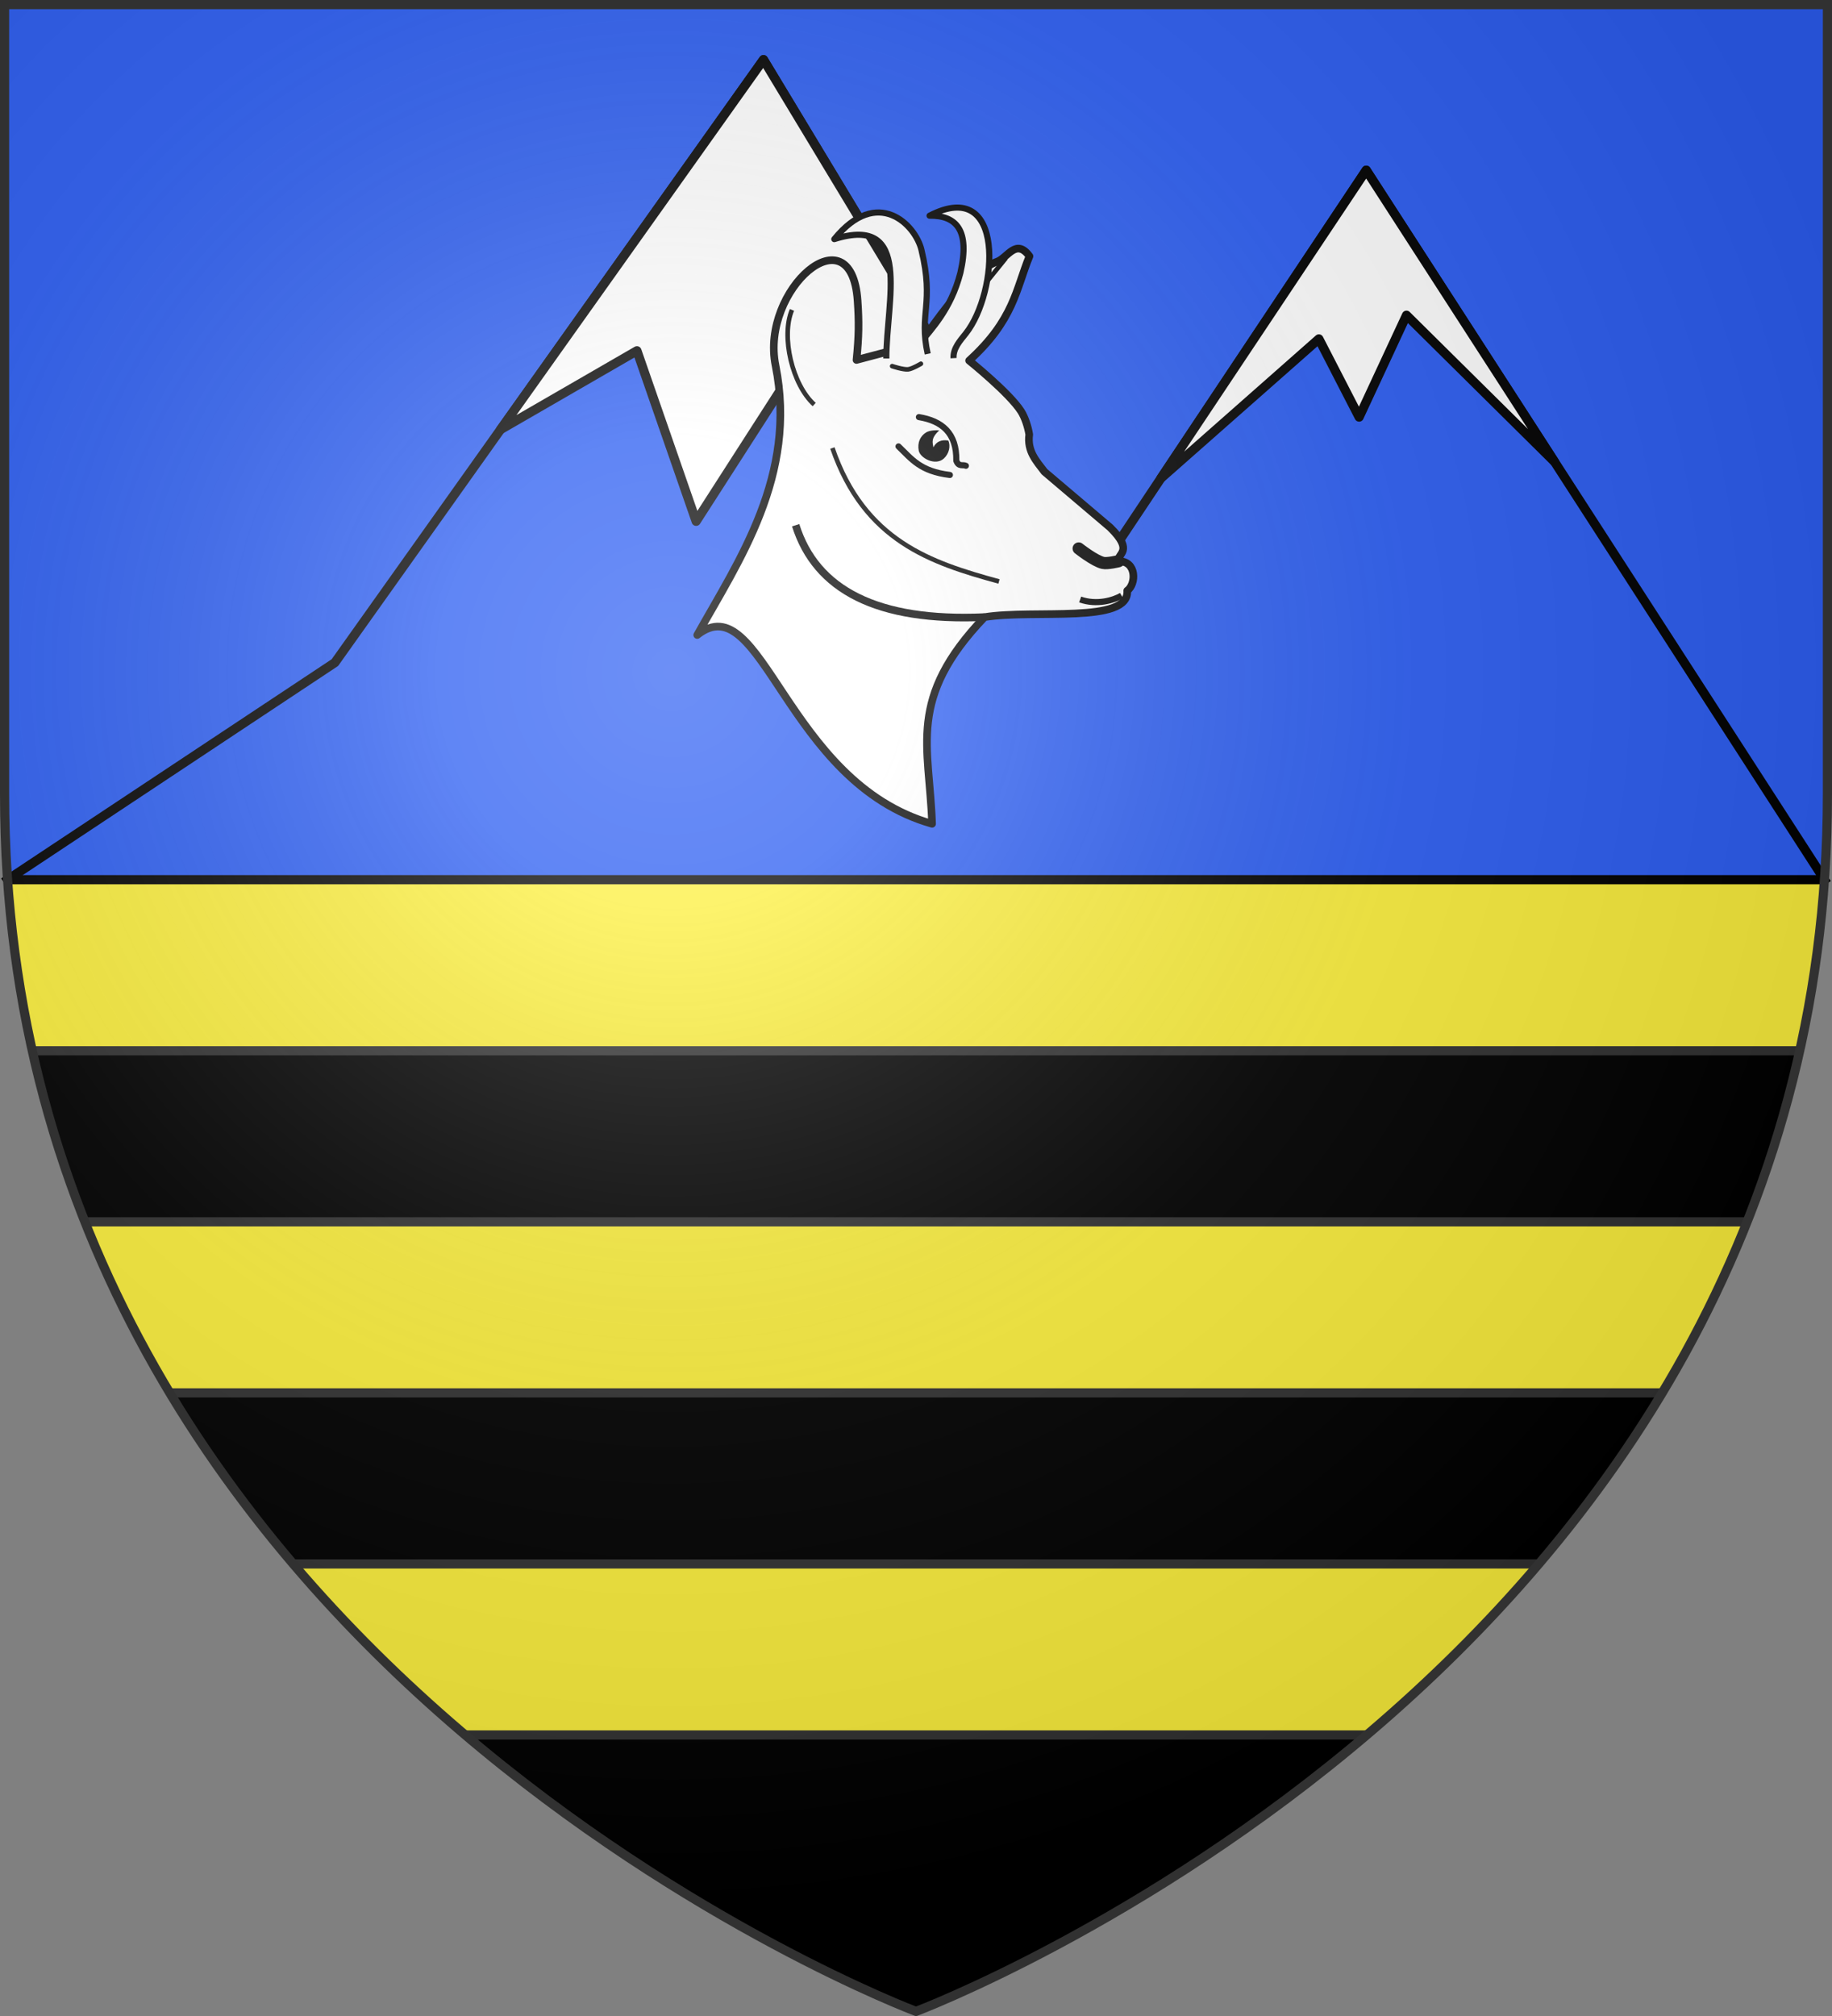 <svg xmlns="http://www.w3.org/2000/svg" xmlns:xlink="http://www.w3.org/1999/xlink" width="600" height="660" version="1.0"><rect width="100%" height="100%" fill="#808080" stroke="none"/><defs><radialGradient id="b" cx="-80" cy="-80" r="405" gradientUnits="userSpaceOnUse"><stop offset="0" style="stop-color:#fff;stop-opacity:.31"/><stop offset=".19" style="stop-color:#fff;stop-opacity:.25"/><stop offset=".6" style="stop-color:#6b6b6b;stop-opacity:.125"/><stop offset="1" style="stop-color:#000;stop-opacity:.125"/></radialGradient><path id="a" d="M-298.5-298.5h597V-40C298.5 246.31 0 358.5 0 358.5S-298.5 246.31-298.5-40z"/></defs><g transform="translate(300 300)"><use xlink:href="#a" width="600" height="660" style="fill:#fcef3c"/><path d="M1.5 1.5V260c0 9.525.33 18.858.969 28H597.53c.64-9.142.969-18.475.969-28V1.5z" style="opacity:1;fill:#2b5df2;fill-opacity:1;fill-rule:nonzero;stroke:none;stroke-width:1;stroke-linecap:butt;stroke-linejoin:round;stroke-miterlimit:4;stroke-dasharray:none;stroke-opacity:1" transform="translate(-300 -300)"/><path d="M2.469 288H597.53" style="opacity:1;fill:none;fill-opacity:1;fill-rule:nonzero;stroke:#000;stroke-width:3;stroke-linecap:butt;stroke-linejoin:round;stroke-miterlimit:4;stroke-dasharray:none;stroke-dashoffset:0;stroke-opacity:1" transform="translate(-300 -300)"/><path d="m2.469 288 107.202-71.07L250.049 19.525 355.333 193.9l92.123-138.185L597.531 288" style="opacity:1;fill:none;fill-opacity:1;fill-rule:nonzero;stroke:#000;stroke-width:3;stroke-linecap:square;stroke-linejoin:round;stroke-miterlimit:4;stroke-dasharray:none;stroke-dashoffset:0;stroke-opacity:1" transform="translate(-300 -300)"/><path d="m163.926 140.635 44.68-25.803 19.388 55.835 34.897-54.284 65.118 32.262-77.96-129.121zM380.204 156.593l51.743-45.639 13.183 25.591 15.51-33.346 48.521 48.022-61.705-95.506z" style="opacity:1;fill:#fff;fill-opacity:1;fill-rule:nonzero;stroke:#000;stroke-width:3;stroke-linecap:square;stroke-linejoin:round;stroke-miterlimit:4;stroke-dasharray:none;stroke-dashoffset:0;stroke-opacity:1" transform="translate(-300 -300)"/><path d="M10.594 344a368.5 368.5 0 0 0 17.219 56h544.375a368.5 368.5 0 0 0 17.218-56zm45.031 112c12.233 20.328 25.912 38.977 40.406 56H503.97c14.494-17.023 28.173-35.672 40.406-56zm96.75 112C226.453 630.855 300 658.5 300 658.5s73.547-27.645 147.625-90.5z" style="opacity:1;fill:#000;fill-opacity:1;fill-rule:nonzero;stroke:none;stroke-width:3;stroke-linecap:square;stroke-linejoin:round;stroke-miterlimit:4;stroke-dasharray:none;stroke-dashoffset:0;stroke-opacity:1" transform="translate(-300 -300)"/><path d="M10.594 344h578.812M27.813 400h544.375M55.625 456h488.75M96.031 512H503.97M152.375 568h295.25" style="opacity:1;fill:none;fill-opacity:1;fill-rule:nonzero;stroke:#313131;stroke-width:3;stroke-linecap:butt;stroke-linejoin:round;stroke-miterlimit:4;stroke-dasharray:none;stroke-dashoffset:0;stroke-opacity:1" transform="translate(-300 -300)"/></g><path d="M-456.195 216.171c11.411-25.371 28.221-54.896 17.86-90.118-7.165-24.353 20.284-52.88 24.919-23.513 1.085 6.877 1.452 11.582 1.337 19.384l20.387-7.352c5.118-8.81 14.295-24.9 22.726-28.742 3.302-1.572 5.47-8.244 10.36-2.674-3.484 11.225-3.265 21.215-16.71 35.76 0 0 14.036 9.393 18.381 15.04 1.478 1.92 2.764 5 3.342 7.352-.25 5.536 3.097 8.461 6.016 11.698l23.043 16.322c8.764 7.242 2.83 8.247 3.694 10.748 5.982-.6 6.46 7 3.676 9.358 1.736 10.879-29.699 8.669-45.787 12.7-23.082 28.824-14.333 43.466-11.232 68.911-49.03-9.312-62.257-73.504-82.012-54.874z" style="opacity:1;fill:#fff;fill-opacity:1;fill-rule:nonzero;stroke:#000;stroke-width:2.5;stroke-linecap:butt;stroke-linejoin:round;stroke-miterlimit:4;stroke-dasharray:none;stroke-dashoffset:0;stroke-opacity:1" transform="rotate(5 -19.03 8051.364)"/><path d="M-434.562 107.451c-2.873 8.978 2.23 24.385 9.956 30.22M-366.293 84.493l-13.034 19.384" style="opacity:1;fill:none;fill-opacity:1;fill-rule:nonzero;stroke:#000;stroke-width:1.5;stroke-linecap:butt;stroke-linejoin:round;stroke-miterlimit:4;stroke-dasharray:none;stroke-dashoffset:0;stroke-opacity:1" transform="rotate(5 -19.03 8051.364)"/><path d="M-320.84 180.076s-3.492 1.194-5.013 1.003c-2.759-.347-8.356-4.01-8.356-4.01" style="opacity:1;fill:none;fill-opacity:1;fill-rule:nonzero;stroke:#000;stroke-width:4;stroke-linecap:round;stroke-linejoin:round;stroke-miterlimit:4;stroke-dasharray:none;stroke-dashoffset:0;stroke-opacity:1" transform="rotate(5 -19.03 8051.364)"/><path d="M-362.95 202.134c-34.893 4.64-55.785-4.056-64.263-24.574" style="opacity:1;fill:none;fill-opacity:1;fill-rule:nonzero;stroke:#000;stroke-width:2.5;stroke-linecap:butt;stroke-linejoin:round;stroke-miterlimit:4;stroke-dasharray:none;stroke-dashoffset:0;stroke-opacity:1" transform="rotate(5 -19.03 8051.364)"/><path d="M-359.274 190.103c-22.717-4.138-45.041-9.308-58.153-38.769" style="opacity:1;fill:none;fill-opacity:1;fill-rule:nonzero;stroke:#000;stroke-width:1.5;stroke-linecap:butt;stroke-linejoin:round;stroke-miterlimit:4;stroke-dasharray:none;stroke-dashoffset:0;stroke-opacity:1" transform="rotate(5 -19.03 8051.364)"/><path d="M-380.471 118.562c-.45-3.197 1.668-5.905 3.325-8.422 9.39-14.266 8.67-52.486-15.215-37.345 8.692-.885 13.677 3.481 11.697 17.714-2.087 12.518-8.074 19.352-11.028 24.063" style="opacity:1;fill:#fff;fill-opacity:1;fill-rule:nonzero;stroke:#000;stroke-width:2;stroke-linecap:butt;stroke-linejoin:round;stroke-miterlimit:4;stroke-dasharray:none;stroke-dashoffset:0;stroke-opacity:1" transform="rotate(5 -19.03 8051.364)"/><path d="M-402.387 120.587c-1.664-18.77 4.624-47.796-20.387-37.431 12.576-18.572 26.046-7.046 28.742 1.003 5.81 17.345.891 20.72 5.013 33.755" style="opacity:1;fill:#fff;fill-opacity:1;fill-rule:nonzero;stroke:#000;stroke-width:2;stroke-linecap:butt;stroke-linejoin:round;stroke-miterlimit:4;stroke-dasharray:none;stroke-dashoffset:0;stroke-opacity:1" transform="rotate(5 -19.03 8051.364)"/><path d="M-695.908-151.08c4.67 3.758 7.779 7.513 17.582 7.847" style="opacity:1;fill:none;fill-opacity:1;fill-rule:nonzero;stroke:#000;stroke-width:2;stroke-linecap:round;stroke-linejoin:round;stroke-miterlimit:4;stroke-dasharray:none;stroke-dashoffset:0;stroke-opacity:1" transform="rotate(5 -3604.594 11336.929)"/><path d="M-683.067-157.46c-.95-.042-3.106.208-4.214 1.023-1.838 1.351-2.628 3.58-1.907 6.156.68 2.425 5.902 4.616 8.418 1.863 1.621-1.775 1.875-4.29.957-5.988-2.256-.167-3.866.617-4.687 2.625-.38-1.518-1.169-2.856 1.433-5.678" style="fill:#000;fill-opacity:1;fill-rule:nonzero;stroke:none;stroke-width:1;stroke-linecap:butt;stroke-linejoin:round;stroke-miterlimit:4;stroke-dashoffset:0;stroke-opacity:1" transform="rotate(5 -3604.594 11336.929)"/><path d="M-690.087-161.22c7.59.59 12.82 4.06 13.448 13.158.996 2.068 2.178.964 3.27 1.38" style="opacity:1;fill:none;fill-opacity:1;fill-rule:nonzero;stroke:#000;stroke-width:2;stroke-linecap:round;stroke-linejoin:round;stroke-miterlimit:4;stroke-dasharray:none;stroke-dashoffset:0;stroke-opacity:1" transform="rotate(5 -3604.594 11336.929)"/><path d="M-632.274-106.344c5.606 1.455 10.95-.704 13.404-2.443" style="opacity:1;fill:none;fill-opacity:1;fill-rule:nonzero;stroke:#000;stroke-width:2;stroke-linecap:butt;stroke-linejoin:round;stroke-miterlimit:4;stroke-dasharray:none;stroke-dashoffset:0;stroke-opacity:1" transform="rotate(5 -3604.594 11336.929)"/><path d="M292.189 119.87s3.643 1.22 5.236 1.047c1.364-.147 4.19-1.833 4.19-1.833" style="opacity:1;fill:none;fill-opacity:1;fill-rule:nonzero;stroke:#000;stroke-width:1.5;stroke-linecap:round;stroke-linejoin:round;stroke-miterlimit:4;stroke-dasharray:none;stroke-dashoffset:0;stroke-opacity:1"/><use xlink:href="#a" width="600" height="660" style="fill:url(#b)" transform="translate(300 300)"/><use xlink:href="#a" width="600" height="660" style="fill:none;stroke:#313131;stroke-width:3;stroke-opacity:1" transform="translate(300 300)"/></svg>